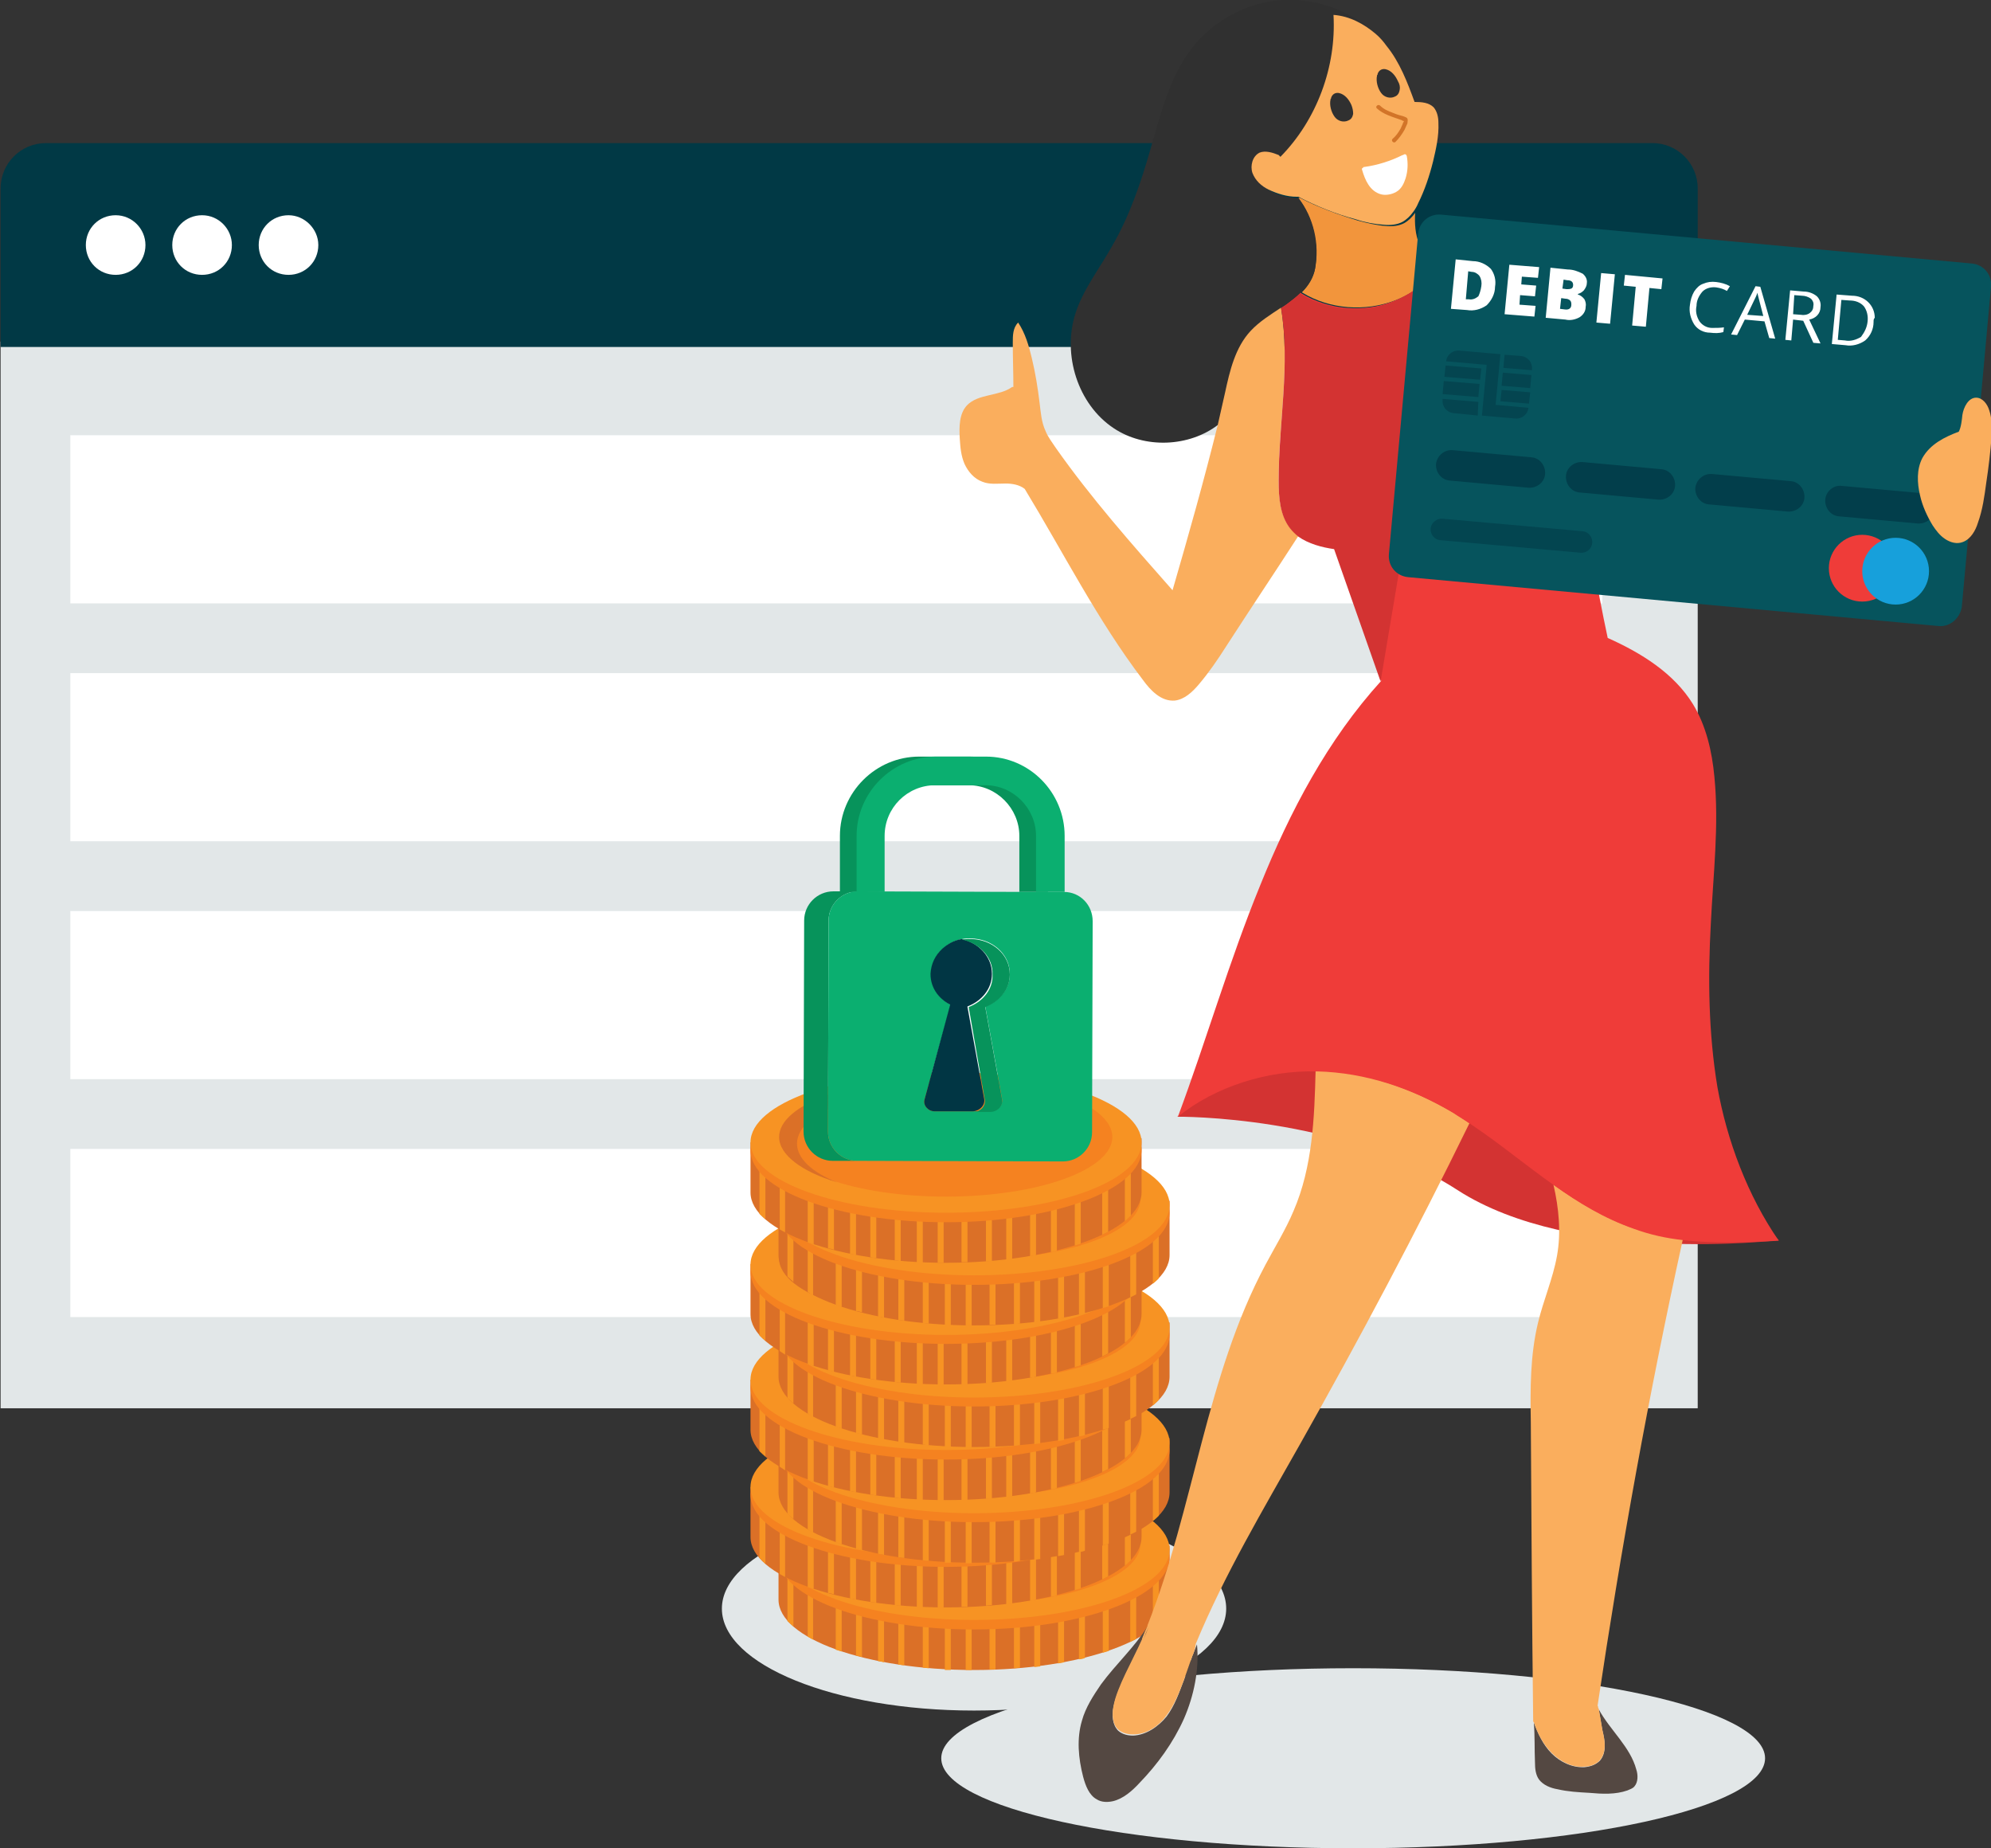 <?xml version="1.0" encoding="utf-8"?>
<!-- Generator: Adobe Illustrator 24.0.2, SVG Export Plug-In . SVG Version: 6.00 Build 0)  -->
<svg version="1.1" id="Layer_1" xmlns="http://www.w3.org/2000/svg" xmlns:xlink="http://www.w3.org/1999/xlink" x="0px" y="0px"
	 viewBox="0 0 334 310" style="enable-background:new 0 0 334 310;" xml:space="preserve">
<rect x="0" y="0" width="334" height="310" fill="#333333" stroke="none"/>
<style type="text/css">
	.st0{fill:#E2E7E8;}
	.st1{fill:#FFFFFF;}
	.st2{fill:#013945;}
	.st3{fill:#323757;}
	.st4{fill:#DB7027;}
	.st5{fill:#F79323;}
	.st6{fill:#F58220;}
	.st7{fill:#07935B;}
	.st8{fill:#0BAF70;}
	.st9{fill:#013644;}
	.st10{fill:#FAAE5D;}
	.st11{fill:#D33332;}
	.st12{fill:#544842;}
	.st13{fill:#232241;}
	.st14{fill:#F2953C;}
	.st15{fill:#303030;}
	.st16{fill:#EF3C39;}
	.st17{fill:#D27428;}
	.st18{fill:#06545D;}
	.st19{fill:#17A0DB;}
	.st20{opacity:0.7;fill:#013644;enable-background:new    ;}
	.st21{opacity:0.5;fill:#013644;enable-background:new    ;}
	.st22{opacity:0.5;}
</style>
<g>
	<g>
		<g>
			<g>
				<rect x="0.1" y="57.3" class="st0" width="284.7" height="178.9"/>
				<g>
					<g>
						<rect x="11.8" y="73" class="st1" width="257" height="28.2"/>
					</g>
					<g>
						<rect x="11.8" y="112.9" class="st1" width="257" height="28.2"/>
					</g>
					<g>
						<rect x="11.8" y="152.8" class="st1" width="257" height="28.2"/>
					</g>
					<g>
						<rect x="11.8" y="192.7" class="st1" width="257" height="28.2"/>
					</g>
				</g>
				<path class="st2" d="M284.8,58.2H0.1V31.6c0-4.2,3.4-7.6,7.6-7.6h269.5c4.2,0,7.6,3.4,7.6,7.6V58.2z"/>
				<path class="st1" d="M24.4,41.1c0,2.8-2.2,5-5,5c-2.8,0-5-2.2-5-5c0-2.8,2.2-5,5-5C22.2,36.1,24.4,38.4,24.4,41.1z"/>
				<path class="st1" d="M38.9,41.1c0,2.8-2.2,5-5,5c-2.8,0-5-2.2-5-5c0-2.8,2.2-5,5-5C36.7,36.1,38.9,38.4,38.9,41.1z"/>
				<path class="st1" d="M53.4,41.1c0,2.8-2.2,5-5,5c-2.8,0-5-2.2-5-5c0-2.8,2.2-5,5-5C51.1,36.1,53.4,38.4,53.4,41.1z"/>
			</g>
			<g>
				<g>
					<g>
						<path class="st3" d="M190,174.8C190,174.8,190,174.8,190,174.8C190,174.8,190,174.9,190,174.8z"/>
					</g>
				</g>
			</g>
		</g>
	</g>
</g>
<g>
	<g>
		<path class="st0" d="M296.1,294.9c0,8.3-30.9,15.1-69.1,15.1c-38.2,0-69.1-6.8-69.1-15.1c0-8.3,30.9-15.1,69.1-15.1
			C265.2,279.8,296.1,286.6,296.1,294.9z"/>
	</g>
	<g>
		<g>
			<g>
				<path class="st0" d="M205.7,269.8c0,9.4-19,17.1-42.3,17.1c-23.4,0-42.3-7.7-42.3-17.1c0-9.4,19-17.1,42.3-17.1
					C186.8,252.7,205.7,260.4,205.7,269.8z"/>
			</g>
			<g>
				<g>
					<g>
						<g>
							<path class="st4" d="M163.4,280.1c-18.1,0-32.8-5.3-32.8-11.8c0-1.6,0-8.4,0-8.4l65.6-0.7v9.1
								C196.2,274.8,181.5,280.1,163.4,280.1z"/>
							<g>
								<path class="st5" d="M163,272.3v7.8c-0.3,0-0.7,0-1,0v-7.8H163z"/>
								<path class="st5" d="M167,272.3v7.7c-0.3,0-0.6,0-1,0v-7.7H167z"/>
								<path class="st5" d="M159.5,271.9v8.2c-0.3,0-0.6,0-1,0v-8.1H159.5z"/>
								<path class="st5" d="M155.8,271v8.8c-0.3,0-0.7-0.1-1-0.1V271H155.8z"/>
								<path class="st5" d="M148.3,269.8v9c-0.3-0.1-0.6-0.1-1-0.2v-8.8H148.3z"/>
								<path class="st5" d="M144.6,268.8v9.1c-0.3-0.1-0.7-0.2-1-0.2v-8.9H144.6z"/>
								<path class="st5" d="M141.2,268.2v8.8c-0.3-0.1-0.7-0.2-1-0.3v-8.4H141.2z"/>
								<polygon class="st5" points="136.4,275 136.4,266.6 135.5,266.6 135.5,274.5 								"/>
								<polygon class="st5" points="133.1,272.8 133.1,264.4 132.1,264.4 132.1,271.9 								"/>
								<path class="st5" d="M151.7,269.8v9.5c-0.3,0-0.7-0.1-1-0.1v-9.4H151.7z"/>
								<path class="st5" d="M171.1,271.4v8.3c-0.3,0-0.6,0.1-1,0.1v-8.4H171.1z"/>
								<path class="st5" d="M174.5,271v8.5c-0.3,0-0.6,0.1-1,0.1V271H174.5z"/>
								<path class="st5" d="M178.5,269.8v9c-0.3,0.1-0.6,0.1-1,0.2v-9.1H178.5z"/>
								<path class="st5" d="M182,269.7v8.4c-0.3,0.1-0.6,0.2-1,0.2v-8.6H182z"/>
								<path class="st5" d="M186,268.2v8.7c-0.3,0.1-0.6,0.2-1,0.3v-9H186z"/>
								<polygon class="st5" points="190.6,274.9 190.6,266.6 189.6,266.6 189.6,275.4 								"/>
								<path class="st5" d="M194.4,264.2v8c-0.3,0.3-0.6,0.6-1,0.9v-8.9H194.4z"/>
							</g>
							<path class="st6" d="M163.4,273.3c-18.1,0-32.8-5.4-32.8-12.1c0-6.7,14.7-12.1,32.8-12.1s32.8,5.4,32.8,12.1
								C196.2,267.8,181.5,273.3,163.4,273.3z"/>
							<path class="st5" d="M163.4,271.7c-18.1,0-32.8-5.3-32.8-11.8c0-6.5,14.7-11.8,32.8-11.8s32.8,5.3,32.8,11.8
								C196.2,266.5,181.5,271.7,163.4,271.7z"/>
							<ellipse class="st6" cx="163.4" cy="259" rx="27.9" ry="10"/>
							<path class="st4" d="M138.4,260.1c0-5.5,12.5-10,27.9-10c7,0,13.4,0.9,18.2,2.4c-5.1-2.1-12.7-3.5-21.2-3.5
								c-15.4,0-27.9,4.5-27.9,10c0,3,3.8,5.8,9.7,7.6C140.9,264.9,138.4,262.6,138.4,260.1z"/>
						</g>
					</g>
					<g>
						<g>
							<path class="st4" d="M158.7,269.6c-18.1,0-32.8-5.3-32.8-11.8c0-1.6,0-8.4,0-8.4l65.6-0.7v9.1
								C191.5,264.3,176.8,269.6,158.7,269.6z"/>
							<g>
								<path class="st5" d="M158.3,261.8v7.8c-0.3,0-0.7,0-1,0v-7.8H158.3z"/>
								<path class="st5" d="M162.3,261.8v7.7c-0.3,0-0.6,0-1,0v-7.7H162.3z"/>
								<path class="st5" d="M154.8,261.4v8.2c-0.3,0-0.6,0-1,0v-8.1H154.8z"/>
								<path class="st5" d="M151.1,260.5v8.8c-0.3,0-0.7-0.1-1-0.1v-8.7H151.1z"/>
								<path class="st5" d="M143.6,259.3v9c-0.3-0.1-0.6-0.1-1-0.2v-8.8H143.6z"/>
								<path class="st5" d="M139.9,258.3v9.1c-0.3-0.1-0.7-0.2-1-0.2v-8.9H139.9z"/>
								<path class="st5" d="M136.5,257.7v8.8c-0.3-0.1-0.7-0.2-1-0.3v-8.4H136.5z"/>
								<polygon class="st5" points="131.7,264.5 131.7,256.1 130.8,256.1 130.8,264 								"/>
								<polygon class="st5" points="128.4,262.3 128.4,253.9 127.4,253.9 127.4,261.3 								"/>
								<path class="st5" d="M147,259.3v9.5c-0.3,0-0.7-0.1-1-0.1v-9.4H147z"/>
								<path class="st5" d="M166.4,260.9v8.3c-0.3,0-0.6,0.1-1,0.1v-8.4H166.4z"/>
								<path class="st5" d="M169.8,260.5v8.5c-0.3,0-0.6,0.1-1,0.1v-8.6H169.8z"/>
								<path class="st5" d="M173.8,259.3v9c-0.3,0.1-0.6,0.1-1,0.2v-9.1H173.8z"/>
								<path class="st5" d="M177.3,259.2v8.4c-0.3,0.1-0.6,0.2-1,0.2v-8.6H177.3z"/>
								<path class="st5" d="M181.3,257.7v8.7c-0.3,0.1-0.6,0.2-1,0.3v-9H181.3z"/>
								<polygon class="st5" points="185.9,264.4 185.9,256.1 184.9,256.1 184.9,264.9 								"/>
								<path class="st5" d="M189.7,253.7v8c-0.3,0.3-0.6,0.6-1,0.9v-8.9H189.7z"/>
							</g>
							<path class="st6" d="M158.7,262.8c-18.1,0-32.8-5.4-32.8-12.1c0-6.7,14.7-12.1,32.8-12.1s32.8,5.4,32.8,12.1
								C191.5,257.3,176.8,262.8,158.7,262.8z"/>
							<path class="st5" d="M158.7,261.2c-18.1,0-32.8-5.3-32.8-11.8c0-6.5,14.7-11.8,32.8-11.8s32.8,5.3,32.8,11.8
								C191.5,256,176.8,261.2,158.7,261.2z"/>
							<ellipse class="st6" cx="158.7" cy="248.5" rx="27.9" ry="10"/>
							<path class="st4" d="M133.7,249.6c0-5.5,12.5-10,27.9-10c7,0,13.4,0.9,18.2,2.4c-5.1-2.1-12.7-3.5-21.2-3.5
								c-15.4,0-27.9,4.5-27.9,10c0,3,3.8,5.8,9.7,7.6C136.2,254.4,133.7,252.1,133.7,249.6z"/>
						</g>
					</g>
				</g>
				<g>
					<g>
						<g>
							<path class="st4" d="M163.4,262.1c-18.1,0-32.8-5.3-32.8-11.8c0-1.6,0-8.4,0-8.4l65.6-0.7v9.1
								C196.2,256.9,181.5,262.1,163.4,262.1z"/>
							<g>
								<path class="st5" d="M163,254.4v7.8c-0.3,0-0.7,0-1,0v-7.8H163z"/>
								<path class="st5" d="M167,254.4v7.7c-0.3,0-0.6,0-1,0v-7.7H167z"/>
								<path class="st5" d="M159.5,253.9v8.2c-0.3,0-0.6,0-1,0v-8.1H159.5z"/>
								<path class="st5" d="M155.8,253v8.8c-0.3,0-0.7-0.1-1-0.1V253H155.8z"/>
								<path class="st5" d="M148.3,251.8v9c-0.3-0.1-0.6-0.1-1-0.2v-8.8H148.3z"/>
								<path class="st5" d="M144.6,250.9v9.1c-0.3-0.1-0.7-0.2-1-0.2v-8.9H144.6z"/>
								<path class="st5" d="M141.2,250.2v8.8c-0.3-0.1-0.7-0.2-1-0.3v-8.4H141.2z"/>
								<polygon class="st5" points="136.4,257.1 136.4,248.7 135.5,248.7 135.5,256.5 								"/>
								<polygon class="st5" points="133.1,254.8 133.1,246.5 132.1,246.5 132.1,253.9 								"/>
								<path class="st5" d="M151.7,251.8v9.5c-0.3,0-0.7-0.1-1-0.1v-9.4H151.7z"/>
								<path class="st5" d="M171.1,253.5v8.3c-0.3,0-0.6,0.1-1,0.1v-8.4H171.1z"/>
								<path class="st5" d="M174.5,253v8.5c-0.3,0-0.6,0.1-1,0.1V253H174.5z"/>
								<path class="st5" d="M178.5,251.8v9c-0.3,0.1-0.6,0.1-1,0.2v-9.1H178.5z"/>
								<path class="st5" d="M182,251.7v8.4c-0.3,0.1-0.6,0.2-1,0.2v-8.6H182z"/>
								<path class="st5" d="M186,250.2v8.7c-0.3,0.1-0.6,0.2-1,0.3v-9H186z"/>
								<polygon class="st5" points="190.6,256.9 190.6,248.7 189.6,248.7 189.6,257.4 								"/>
								<path class="st5" d="M194.4,246.2v8c-0.3,0.3-0.6,0.6-1,0.9v-8.9H194.4z"/>
							</g>
							<path class="st6" d="M163.4,255.3c-18.1,0-32.8-5.4-32.8-12.1c0-6.7,14.7-12.1,32.8-12.1s32.8,5.4,32.8,12.1
								C196.2,249.9,181.5,255.3,163.4,255.3z"/>
							<path class="st5" d="M163.4,253.8c-18.1,0-32.8-5.3-32.8-11.8c0-6.5,14.7-11.8,32.8-11.8s32.8,5.3,32.8,11.8
								C196.2,248.5,181.5,253.8,163.4,253.8z"/>
							<ellipse class="st6" cx="163.4" cy="241" rx="27.9" ry="10"/>
							<path class="st4" d="M138.4,242.1c0-5.5,12.5-10,27.9-10c7,0,13.4,0.9,18.2,2.4c-5.1-2.1-12.7-3.5-21.2-3.5
								c-15.4,0-27.9,4.5-27.9,10c0,3,3.8,5.8,9.7,7.6C140.9,246.9,138.4,244.6,138.4,242.1z"/>
						</g>
					</g>
					<g>
						<g>
							<path class="st4" d="M158.7,251.6c-18.1,0-32.8-5.3-32.8-11.8c0-1.6,0-8.4,0-8.4l65.6-0.7v9.1
								C191.5,246.4,176.8,251.6,158.7,251.6z"/>
							<g>
								<path class="st5" d="M158.3,243.9v7.8c-0.3,0-0.7,0-1,0v-7.8H158.3z"/>
								<path class="st5" d="M162.3,243.9v7.7c-0.3,0-0.6,0-1,0v-7.7H162.3z"/>
								<path class="st5" d="M154.8,243.4v8.2c-0.3,0-0.6,0-1,0v-8.1H154.8z"/>
								<path class="st5" d="M151.1,242.5v8.8c-0.3,0-0.7-0.1-1-0.1v-8.7H151.1z"/>
								<path class="st5" d="M143.6,241.3v9c-0.3-0.1-0.6-0.1-1-0.2v-8.8H143.6z"/>
								<path class="st5" d="M139.9,240.4v9.1c-0.3-0.1-0.7-0.2-1-0.2v-8.9H139.9z"/>
								<path class="st5" d="M136.5,239.7v8.8c-0.3-0.1-0.7-0.2-1-0.3v-8.4H136.5z"/>
								<polygon class="st5" points="131.7,246.6 131.7,238.2 130.8,238.2 130.8,246 								"/>
								<polygon class="st5" points="128.4,244.3 128.4,236 127.4,236 127.4,243.4 								"/>
								<path class="st5" d="M147,241.3v9.5c-0.3,0-0.7-0.1-1-0.1v-9.4H147z"/>
								<path class="st5" d="M166.4,243v8.3c-0.3,0-0.6,0.1-1,0.1V243H166.4z"/>
								<path class="st5" d="M169.8,242.5v8.5c-0.3,0-0.6,0.1-1,0.1v-8.6H169.8z"/>
								<path class="st5" d="M173.8,241.3v9c-0.3,0.1-0.6,0.1-1,0.2v-9.1H173.8z"/>
								<path class="st5" d="M177.3,241.2v8.4c-0.3,0.1-0.6,0.2-1,0.2v-8.6H177.3z"/>
								<path class="st5" d="M181.3,239.7v8.7c-0.3,0.1-0.6,0.2-1,0.3v-9H181.3z"/>
								<polygon class="st5" points="185.9,246.4 185.9,238.2 184.9,238.2 184.9,246.9 								"/>
								<path class="st5" d="M189.7,235.7v8c-0.3,0.3-0.6,0.6-1,0.9v-8.9H189.7z"/>
							</g>
							<path class="st6" d="M158.7,244.8c-18.1,0-32.8-5.4-32.8-12.1c0-6.7,14.7-12.1,32.8-12.1s32.8,5.4,32.8,12.1
								C191.5,239.4,176.8,244.8,158.7,244.8z"/>
							<path class="st5" d="M158.7,243.2c-18.1,0-32.8-5.3-32.8-11.8c0-6.5,14.7-11.8,32.8-11.8s32.8,5.3,32.8,11.8
								C191.5,238,176.8,243.2,158.7,243.2z"/>
							<ellipse class="st6" cx="158.7" cy="230.5" rx="27.9" ry="10"/>
							<path class="st4" d="M133.7,231.6c0-5.5,12.5-10,27.9-10c7,0,13.4,0.9,18.2,2.4c-5.1-2.1-12.7-3.5-21.2-3.5
								c-15.4,0-27.9,4.5-27.9,10c0,3,3.8,5.8,9.7,7.6C136.2,236.4,133.7,234.1,133.7,231.6z"/>
						</g>
					</g>
				</g>
				<g>
					<g>
						<g>
							<path class="st4" d="M163.4,242.7c-18.1,0-32.8-5.3-32.8-11.8c0-1.6,0-8.4,0-8.4l65.6-0.7v9.1
								C196.2,237.5,181.5,242.7,163.4,242.7z"/>
							<g>
								<path class="st5" d="M163,235v7.8c-0.3,0-0.7,0-1,0V235H163z"/>
								<path class="st5" d="M167,235v7.7c-0.3,0-0.6,0-1,0V235H167z"/>
								<path class="st5" d="M159.5,234.5v8.2c-0.3,0-0.6,0-1,0v-8.1H159.5z"/>
								<path class="st5" d="M155.8,233.6v8.8c-0.3,0-0.7-0.1-1-0.1v-8.7H155.8z"/>
								<path class="st5" d="M148.3,232.5v9c-0.3-0.1-0.6-0.1-1-0.2v-8.8H148.3z"/>
								<path class="st5" d="M144.6,231.5v9.1c-0.3-0.1-0.7-0.2-1-0.2v-8.9H144.6z"/>
								<path class="st5" d="M141.2,230.8v8.8c-0.3-0.1-0.7-0.2-1-0.3v-8.4H141.2z"/>
								<polygon class="st5" points="136.4,237.7 136.4,229.3 135.5,229.3 135.5,237.1 								"/>
								<polygon class="st5" points="133.1,235.4 133.1,227.1 132.1,227.1 132.1,234.5 								"/>
								<path class="st5" d="M151.7,232.5v9.5c-0.3,0-0.7-0.1-1-0.1v-9.4H151.7z"/>
								<path class="st5" d="M171.1,234.1v8.3c-0.3,0-0.6,0.1-1,0.1v-8.4H171.1z"/>
								<path class="st5" d="M174.5,233.6v8.5c-0.3,0-0.6,0.1-1,0.1v-8.6H174.5z"/>
								<path class="st5" d="M178.5,232.5v9c-0.3,0.1-0.6,0.1-1,0.2v-9.1H178.5z"/>
								<path class="st5" d="M182,232.3v8.4c-0.3,0.1-0.6,0.2-1,0.2v-8.6H182z"/>
								<path class="st5" d="M186,230.8v8.7c-0.3,0.1-0.6,0.2-1,0.3v-9H186z"/>
								<polygon class="st5" points="190.6,237.5 190.6,229.3 189.6,229.3 189.6,238 								"/>
								<path class="st5" d="M194.4,226.8v8c-0.3,0.3-0.6,0.6-1,0.9v-8.9H194.4z"/>
							</g>
							<path class="st6" d="M163.4,235.9c-18.1,0-32.8-5.4-32.8-12.1c0-6.7,14.7-12.1,32.8-12.1s32.8,5.4,32.8,12.1
								C196.2,230.5,181.5,235.9,163.4,235.9z"/>
							<path class="st5" d="M163.4,234.4c-18.1,0-32.8-5.3-32.8-11.8c0-6.5,14.7-11.8,32.8-11.8s32.8,5.3,32.8,11.8
								C196.2,229.1,181.5,234.4,163.4,234.4z"/>
							<ellipse class="st6" cx="163.4" cy="221.6" rx="27.9" ry="10"/>
							<path class="st4" d="M138.4,222.7c0-5.5,12.5-10,27.9-10c7,0,13.4,0.9,18.2,2.4c-5.1-2.1-12.7-3.5-21.2-3.5
								c-15.4,0-27.9,4.5-27.9,10c0,3,3.8,5.8,9.7,7.6C140.9,227.5,138.4,225.2,138.4,222.7z"/>
						</g>
					</g>
					<g>
						<g>
							<path class="st4" d="M158.7,232.2c-18.1,0-32.8-5.3-32.8-11.8c0-1.6,0-8.4,0-8.4l65.6-0.7v9.1
								C191.5,227,176.8,232.2,158.7,232.2z"/>
							<g>
								<path class="st5" d="M158.3,224.5v7.8c-0.3,0-0.7,0-1,0v-7.8H158.3z"/>
								<path class="st5" d="M162.3,224.5v7.7c-0.3,0-0.6,0-1,0v-7.7H162.3z"/>
								<path class="st5" d="M154.8,224v8.2c-0.3,0-0.6,0-1,0V224H154.8z"/>
								<path class="st5" d="M151.1,223.1v8.8c-0.3,0-0.7-0.1-1-0.1v-8.7H151.1z"/>
								<path class="st5" d="M143.6,221.9v9c-0.3-0.1-0.6-0.1-1-0.2v-8.8H143.6z"/>
								<path class="st5" d="M139.9,221v9.1c-0.3-0.1-0.7-0.2-1-0.2V221H139.9z"/>
								<path class="st5" d="M136.5,220.3v8.8c-0.3-0.1-0.7-0.2-1-0.3v-8.4H136.5z"/>
								<polygon class="st5" points="131.7,227.2 131.7,218.8 130.8,218.8 130.8,226.6 								"/>
								<polygon class="st5" points="128.4,224.9 128.4,216.6 127.4,216.6 127.4,224 								"/>
								<path class="st5" d="M147,221.9v9.5c-0.3,0-0.7-0.1-1-0.1v-9.4H147z"/>
								<path class="st5" d="M166.4,223.6v8.3c-0.3,0-0.6,0.1-1,0.1v-8.4H166.4z"/>
								<path class="st5" d="M169.8,223.1v8.5c-0.3,0-0.6,0.1-1,0.1v-8.6H169.8z"/>
								<path class="st5" d="M173.8,221.9v9c-0.3,0.1-0.6,0.1-1,0.2v-9.1H173.8z"/>
								<path class="st5" d="M177.3,221.8v8.4c-0.3,0.1-0.6,0.2-1,0.2v-8.6H177.3z"/>
								<path class="st5" d="M181.3,220.3v8.7c-0.3,0.1-0.6,0.2-1,0.3v-9H181.3z"/>
								<polygon class="st5" points="185.9,227 185.9,218.8 184.9,218.8 184.9,227.5 								"/>
								<path class="st5" d="M189.7,216.3v8c-0.3,0.3-0.6,0.6-1,0.9v-8.9H189.7z"/>
							</g>
							<path class="st6" d="M158.7,225.4c-18.1,0-32.8-5.4-32.8-12.1c0-6.7,14.7-12.1,32.8-12.1s32.8,5.4,32.8,12.1
								C191.5,220,176.8,225.4,158.7,225.4z"/>
							<path class="st5" d="M158.7,223.9c-18.1,0-32.8-5.3-32.8-11.8c0-6.5,14.7-11.8,32.8-11.8s32.8,5.3,32.8,11.8
								C191.5,218.6,176.8,223.9,158.7,223.9z"/>
							<ellipse class="st6" cx="158.7" cy="211.1" rx="27.9" ry="10"/>
							<path class="st4" d="M133.7,212.2c0-5.5,12.5-10,27.9-10c7,0,13.4,0.9,18.2,2.4c-5.1-2.1-12.7-3.5-21.2-3.5
								c-15.4,0-27.9,4.5-27.9,10c0,3,3.8,5.8,9.7,7.6C136.2,217,133.7,214.7,133.7,212.2z"/>
						</g>
					</g>
				</g>
				<g>
					<g>
						<g>
							<path class="st4" d="M163.4,222.3c-18.1,0-32.8-5.3-32.8-11.8c0-1.6,0-8.4,0-8.4l65.6-0.7v9.1
								C196.2,217,181.5,222.3,163.4,222.3z"/>
							<g>
								<path class="st5" d="M163,214.5v7.8c-0.3,0-0.7,0-1,0v-7.8H163z"/>
								<path class="st5" d="M167,214.5v7.7c-0.3,0-0.6,0-1,0v-7.7H167z"/>
								<path class="st5" d="M159.5,214.1v8.2c-0.3,0-0.6,0-1,0v-8.1H159.5z"/>
								<path class="st5" d="M155.8,213.2v8.8c-0.3,0-0.7-0.1-1-0.1v-8.7H155.8z"/>
								<path class="st5" d="M148.3,212v9c-0.3-0.1-0.6-0.1-1-0.2V212H148.3z"/>
								<path class="st5" d="M144.6,211v9.1c-0.3-0.1-0.7-0.2-1-0.2V211H144.6z"/>
								<path class="st5" d="M141.2,210.4v8.8c-0.3-0.1-0.7-0.2-1-0.3v-8.4H141.2z"/>
								<polygon class="st5" points="136.4,217.3 136.4,208.8 135.5,208.8 135.5,216.7 								"/>
								<polygon class="st5" points="133.1,215 133.1,206.7 132.1,206.7 132.1,214.1 								"/>
								<path class="st5" d="M151.7,212v9.5c-0.3,0-0.7-0.1-1-0.1V212H151.7z"/>
								<path class="st5" d="M171.1,213.7v8.3c-0.3,0-0.6,0.1-1,0.1v-8.4H171.1z"/>
								<path class="st5" d="M174.5,213.2v8.5c-0.3,0-0.6,0.1-1,0.1v-8.6H174.5z"/>
								<path class="st5" d="M178.5,212v9c-0.3,0.1-0.6,0.1-1,0.2V212H178.5z"/>
								<path class="st5" d="M182,211.9v8.4c-0.3,0.1-0.6,0.2-1,0.2v-8.6H182z"/>
								<path class="st5" d="M186,210.4v8.7c-0.3,0.1-0.6,0.2-1,0.3v-9H186z"/>
								<polygon class="st5" points="190.6,217.1 190.6,208.8 189.6,208.8 189.6,217.6 								"/>
								<path class="st5" d="M194.4,206.4v8c-0.3,0.3-0.6,0.6-1,0.9v-8.9H194.4z"/>
							</g>
							<path class="st6" d="M163.4,215.5c-18.1,0-32.8-5.4-32.8-12.1c0-6.7,14.7-12.1,32.8-12.1s32.8,5.4,32.8,12.1
								C196.2,210.1,181.5,215.5,163.4,215.5z"/>
							<path class="st5" d="M163.4,213.9c-18.1,0-32.8-5.3-32.8-11.8c0-6.5,14.7-11.8,32.8-11.8s32.8,5.3,32.8,11.8
								C196.2,208.7,181.5,213.9,163.4,213.9z"/>
							<ellipse class="st6" cx="163.4" cy="201.2" rx="27.9" ry="10"/>
							<path class="st4" d="M138.4,202.3c0-5.5,12.5-10,27.9-10c7,0,13.4,0.9,18.2,2.4c-5.1-2.1-12.7-3.5-21.2-3.5
								c-15.4,0-27.9,4.5-27.9,10c0,3,3.8,5.8,9.7,7.6C140.9,207.1,138.4,204.8,138.4,202.3z"/>
						</g>
					</g>
					<g>
						<g>
							<path class="st4" d="M158.7,211.8c-18.1,0-32.8-5.3-32.8-11.8c0-1.6,0-8.4,0-8.4l65.6-0.7v9.1
								C191.5,206.5,176.8,211.8,158.7,211.8z"/>
							<g>
								<path class="st5" d="M158.3,204v7.8c-0.3,0-0.7,0-1,0V204H158.3z"/>
								<path class="st5" d="M162.3,204v7.7c-0.3,0-0.6,0-1,0V204H162.3z"/>
								<path class="st5" d="M154.8,203.6v8.2c-0.3,0-0.6,0-1,0v-8.1H154.8z"/>
								<path class="st5" d="M151.1,202.7v8.8c-0.3,0-0.7-0.1-1-0.1v-8.7H151.1z"/>
								<path class="st5" d="M143.6,201.5v9c-0.3-0.1-0.6-0.1-1-0.2v-8.8H143.6z"/>
								<path class="st5" d="M139.9,200.5v9.1c-0.3-0.1-0.7-0.2-1-0.2v-8.9H139.9z"/>
								<path class="st5" d="M136.5,199.9v8.8c-0.3-0.1-0.7-0.2-1-0.3v-8.4H136.5z"/>
								<polygon class="st5" points="131.7,206.7 131.7,198.3 130.8,198.3 130.8,206.2 								"/>
								<polygon class="st5" points="128.4,204.5 128.4,196.2 127.4,196.2 127.4,203.6 								"/>
								<path class="st5" d="M147,201.5v9.5c-0.3,0-0.7-0.1-1-0.1v-9.4H147z"/>
								<path class="st5" d="M166.4,203.2v8.3c-0.3,0-0.6,0.1-1,0.1v-8.4H166.4z"/>
								<path class="st5" d="M169.8,202.7v8.5c-0.3,0-0.6,0.1-1,0.1v-8.6H169.8z"/>
								<path class="st5" d="M173.8,201.5v9c-0.3,0.1-0.6,0.1-1,0.2v-9.1H173.8z"/>
								<path class="st5" d="M177.3,201.4v8.4c-0.3,0.1-0.6,0.2-1,0.2v-8.6H177.3z"/>
								<path class="st5" d="M181.3,199.9v8.7c-0.3,0.1-0.6,0.2-1,0.3v-9H181.3z"/>
								<polygon class="st5" points="185.9,206.6 185.9,198.3 184.9,198.3 184.9,207.1 								"/>
								<path class="st5" d="M189.7,195.9v8c-0.3,0.3-0.6,0.6-1,0.9v-8.9H189.7z"/>
							</g>
							<path class="st6" d="M158.7,205c-18.1,0-32.8-5.4-32.8-12.1c0-6.7,14.7-12.1,32.8-12.1s32.8,5.4,32.8,12.1
								C191.5,199.5,176.8,205,158.7,205z"/>
							<path class="st5" d="M158.7,203.4c-18.1,0-32.8-5.3-32.8-11.8c0-6.5,14.7-11.8,32.8-11.8s32.8,5.3,32.8,11.8
								C191.5,198.2,176.8,203.4,158.7,203.4z"/>
							<ellipse class="st6" cx="158.7" cy="190.7" rx="27.9" ry="10"/>
							<path class="st4" d="M133.7,191.8c0-5.5,12.5-10,27.9-10c7,0,13.4,0.9,18.2,2.4c-5.1-2.1-12.7-3.5-21.2-3.5
								c-15.4,0-27.9,4.5-27.9,10c0,3,3.8,5.8,9.7,7.6C136.2,196.6,133.7,194.3,133.7,191.8z"/>
						</g>
					</g>
				</g>
			</g>
		</g>
		<g>
			<path class="st7" d="M140.9,140.2l0,9.4l0.2,0l4.5,0l0-9.4c0-4.7,3.8-8.5,8.5-8.5l8.4,0c4.7,0,8.5,3.9,8.5,8.5l0,9.4l4.6,0l0.2,0
				l0-9.4c0-7.3-5.9-13.3-13.2-13.3l-8.4,0C146.9,126.9,140.9,132.9,140.9,140.2z"/>
			<path class="st7" d="M134.9,154.4l-0.1,35.4c0,2.7,2.2,4.9,4.9,4.9l4.1,0c-2.7,0-4.9-2.2-4.9-4.9l0.1-35.4c0-2.7,2.2-4.9,4.9-4.9
				l-4.1,0C137.1,149.5,134.9,151.7,134.9,154.4z"/>
			<path class="st8" d="M143.9,149.5l30,0.1l4.6,0c2.7,0,4.8,2.2,4.8,4.9l-0.1,35.4c0,2.7-2.2,4.9-4.9,4.9l-34.5-0.1
				c-2.7,0-4.9-2.2-4.9-4.9l0.1-35.4C139,151.7,141.2,149.5,143.9,149.5z M163.2,186.4l2.9,0c1.2,0,2.2-1,2-2.1l-2.8-15.4
				c0,0,0-0.1,0-0.1c2.4-0.9,4.1-3,4.1-5.4l0-0.1c0-3.3-3-5.9-6.6-5.9c-0.5,0-1,0-1.4,0.1c-1.2,0.2-2.3,0.8-3.2,1.6
				c-1.2,1.1-1.9,2.5-2,4.2l0,0.1c0,2.2,1.3,4.1,3.3,5.1l0,0l-4.4,15.9c-0.3,1,0.6,2,1.7,2L163.2,186.4z"/>
			<path class="st8" d="M143.7,140.2l0,9.4l0.2,0l4.5,0l0-9.4c0-4.7,3.8-8.5,8.5-8.5l8.4,0c4.7,0,8.5,3.9,8.5,8.5l0,9.4l4.6,0l0.2,0
				l0-9.4c0-7.3-5.9-13.3-13.2-13.3l-8.4,0C149.7,126.9,143.7,132.9,143.7,140.2z"/>
			<path class="st9" d="M155.1,184.4c-0.3,1,0.6,2,1.7,2l6.3,0c1.2,0,2.2-1,2-2.1l-2.8-15.4c0,0,0-0.1,0-0.1c2.4-0.9,4.1-3,4.1-5.4
				l0-0.1c0-2.8-2.2-5.2-5.1-5.8c-1.2,0.2-2.3,0.8-3.2,1.6c-1.2,1.1-1.9,2.5-2,4.2l0,0.1c0,2.2,1.3,4.1,3.3,5.1l0,0L155.1,184.4z"/>
			<path class="st7" d="M162.5,168.9C162.4,168.9,162.4,168.9,162.5,168.9l2.7,15.5c0.2,1.1-0.7,2.1-2,2.1l2.9,0c1.2,0,2.2-1,2-2.1
				l-2.8-15.4c0,0,0-0.1,0-0.1c2.4-0.9,4.1-3,4.1-5.4l0-0.1c0-3.3-3-5.9-6.6-5.9c-0.5,0-1,0-1.4,0.1c2.9,0.6,5.2,3,5.1,5.8l0,0.1
				C166.6,165.9,164.9,168,162.5,168.9z"/>
		</g>
		<g>
			<path class="st10" d="M248.6,39.3c0,0,15.6-4.1,37.1,31.1l42.9,2L328,83.2l-44.7-0.1c-1.1,0-2.3-0.3-3.2-0.9
				c-3.5-2.2-12.1-8.2-16.7-16.2C257.5,55.7,248.6,39.3,248.6,39.3z"/>
			<path class="st11" d="M197.5,187.3c0,0,27.5-0.3,47,12.3c19.5,12.6,53.9,8.4,53.9,8.4s-36.4-37.1-59.8-37
				C215.1,171.2,197.5,187.3,197.5,187.3z"/>
			<g>
				<path class="st12" d="M198.6,281.8c0.5-1.4,0.9-2.6,1.4-4c0.3-0.7,0.5-1.3,0.8-2c0.4,4.2-0.5,8.6-2.2,12.5
					c-1.8,4-4.4,7.6-7.5,10.8c-1.2,1.3-2.7,2.6-4.4,3c-0.9,0.2-1.9,0.2-2.7-0.3c-1.3-0.7-1.9-2.3-2.3-3.8c-0.8-3.1-1.1-6.4-0.2-9.4
					c0.6-2.2,1.9-4.2,3.2-6.1c2.5-3.4,5.6-6.2,7.8-9.7c0,0,0,0.1,0,0.1c-0.3,0.7-0.6,1.4-0.9,2.1c0,0,0,0.1,0,0.1
					c-1.6,3.6-4.2,8-4.8,11.2c-0.3,1.4-0.2,3,0.8,4c0.7,0.6,1.6,0.8,2.5,0.8c2.2-0.1,4.2-1.5,5.6-3.2
					C197.1,286,197.8,283.9,198.6,281.8z"/>
				<path class="st10" d="M200,277.8c-0.5,1.4-0.9,2.6-1.4,4c-0.8,2.1-1.6,4.2-2.9,5.9c-1.3,1.8-3.3,3.2-5.6,3.2
					c-0.9,0-1.8-0.2-2.5-0.8c-1-0.9-1.1-2.6-0.8-4c0.6-3.2,3.2-7.6,4.8-11.2c0,0,0-0.1,0-0.1c0.3-0.8,0.6-1.5,0.9-2.1
					c0,0,0-0.1,0-0.1c7.8-19.7,9.8-41.8,19.8-60.5c1.6-3,3.4-5.9,4.7-9c3.2-7.4,3.5-15.6,3.7-23.6c8,0.2,15.8,2.9,22.7,6.9
					c1.1,0.6,2.1,1.3,3.1,2c-8.9,18.2-18.4,36.1-28.4,53.8c-6.2,11-12.7,21.9-17.5,33.5C200.5,276.5,200.3,277.2,200,277.8z"/>
				<path class="st13" d="M191.8,275c0.3-0.7,0.6-1.4,0.9-2.1C192.4,273.5,192.1,274.2,191.8,275z"/>
			</g>
			<g>
				<path class="st12" d="M257.5,295.6c-0.1-2.3,0-4.4-0.2-6.7c0.7,1.9,1.6,3.8,3,5.2c1.4,1.4,3.4,2.4,5.5,2.3
					c1-0.1,1.9-0.4,2.6-1.1c0.6-0.7,0.8-1.6,0.8-2.5c0-0.9-0.2-1.8-0.4-2.6c-0.2-1.2-0.4-2.3-0.6-3.5c1.9,3.5,5.3,6.3,6.3,10.1
					c0.3,0.9,0.3,2.1-0.3,2.8c-0.3,0.4-0.8,0.5-1.2,0.7c-2,0.7-4.2,0.6-6.4,0.4c-1.8-0.1-3.6-0.2-5.3-0.6c-1.2-0.2-2.4-0.7-3.1-1.6
					C257.6,297.7,257.5,296.6,257.5,295.6z"/>
				<path class="st10" d="M268.1,286.4c0,0.1,0.1,0.2,0.1,0.2c0.2,1.2,0.4,2.3,0.6,3.5c0.2,0.9,0.4,1.7,0.4,2.6
					c0,0.9-0.2,1.8-0.8,2.5c-0.6,0.7-1.6,1.1-2.6,1.1c-2,0.2-4-0.8-5.5-2.3c-1.4-1.4-2.4-3.3-3-5.2h-0.1
					c-0.2-16.8-0.3-33.5-0.4-50.3c-0.1-5.6-0.1-11.2,1.2-16.6c0.9-3.8,2.5-7.4,3.2-11.3c0.7-3.9,0.3-8-0.6-11.9
					c4.2,3,8.6,5.6,13.4,7.3c2.7,0.9,5.5,1.5,8.3,1.9c-5.7,25.9-10.4,52-14.3,78.2C268.1,286.2,268.1,286.3,268.1,286.4z"/>
			</g>
			<path class="st14" d="M238.1,41l0.2-0.1c2-0.4,3.9-0.7,5.9-1.1c-1.7,4.8-5.5,8.8-10.2,10.6c-5,1.9-10.9,1.5-15.5-1.3l-0.1-0.1
				c1.1-1.1,1.9-2.4,2.2-3.9l0,0c0.7-4.1-0.3-8.6-2.8-11.9c0.1,0,0.2,0,0.3,0c3.1,1.6,6.4,2.8,9.7,3.8c1.5,0.4,3.1,0.8,4.7,0.9
				c1.1,0.1,2.2,0,3.1-0.5c0.7-0.4,1.3-1,1.8-1.7C237.3,37.5,237.4,39.3,238.1,41z"/>
			<path class="st15" d="M215,51.6c-1.8,1.2-3.7,2.3-5.1,3.9c-2.6,2.8-3.4,6.7-4.3,10.4c-0.4,1.8-0.8,3.5-1.2,5.3
				c-4.9,3.8-12.4,4.1-17.6,0.6c-6-4-8.6-12.3-6.4-19.2c1.3-4.1,4.1-7.6,6.2-11.4c2.9-5,4.8-10.6,6.4-16.2c1.7-5.9,3.2-12.1,7-17
				c3.7-4.7,9.4-7.7,15.3-8c5.7-0.3,11.4,1.9,15.6,5.7l0,0c-2-1.8-4.5-3.1-7.1-3.2c0.5,8.7-2.8,17.5-8.9,23.8l-0.1-0.1
				c-1-0.4-2.2-0.8-3.2-0.4c-1.2,0.5-1.7,2.1-1.2,3.4c0.4,1.2,1.5,2.2,2.7,2.8c1.4,0.8,3.1,1.2,4.7,1.2c2.6,3.3,3.6,7.8,2.8,11.9
				l0,0c-0.3,1.5-1.1,2.8-2.2,3.9c-0.7,0.7-1.5,1.4-2.3,1.9C215.6,51.2,215.3,51.4,215,51.6z"/>
			<path class="st10" d="M204.3,71.2c0.4-1.8,0.8-3.5,1.2-5.3c0.8-3.7,1.7-7.6,4.3-10.4c1.5-1.6,3.3-2.7,5.1-3.9
				c1.6,9.5-0.4,19.3-0.4,28.9c0,2.8,0.2,5.8,1.9,8c0.4,0.5,0.9,1,1.4,1.4c-4,6.2-8.1,12.3-12.1,18.5c-1.4,2.2-2.9,4.4-4.6,6.4
				c-1.1,1.3-2.4,2.5-4,2.7c-2.3,0.2-4.1-1.7-5.4-3.5c-7.6-10-13.3-21.3-19.8-32c0,0,0,0,0,0c-0.9-0.7-2.1-0.9-3.2-0.9
				c-1.3,0-2.7,0.2-3.9-0.3c-1.4-0.5-2.4-1.7-3-3c-0.6-1.4-0.7-2.8-0.8-4.3c-0.1-1.9-0.1-4.1,1.2-5.5c1.9-2,5.4-1.5,7.6-3.1h0.2
				c0-2.4-0.1-4.9-0.1-7.4c0-1.2,0-2.5,0.9-3.4c1.2,1.8,1.8,3.9,2.3,6c0.6,2.5,1,5,1.3,7.5c0.2,1.6,0.3,3.2,1,4.7
				c0.4,1,1.1,1.9,1.7,2.8c5.9,8.4,12.8,16.2,19.6,23.9C199.4,89.7,202,80.5,204.3,71.2z"/>
			<path class="st13" d="M244.1,39.9"/>
			<g>
				<path class="st16" d="M287,154.9c-0.5,9.1-0.4,18.3,1.1,27.4c1.6,9,5.1,18.3,10.3,25.8c-5.3,0.3-10.8,0.5-16-0.1
					c-2.8-0.3-5.6-0.9-8.3-1.9c-4.9-1.7-9.2-4.3-13.4-7.3c-4.7-3.3-9.1-7-13.9-10.2c-1-0.7-2.1-1.3-3.1-2
					c-6.9-4.1-14.7-6.7-22.7-6.9c-0.1,0-0.2,0-0.2,0c-8.1-0.2-16.9,2.5-23.2,7.6c4.8-12.9,8.6-26.1,13.8-38.8
					c5-12.4,11.3-24.4,20.3-34.3c-2.6-7.4-5.2-14.8-7.8-22.2c-2.1-0.3-4.3-0.9-6-2.1c-0.5-0.4-1-0.9-1.4-1.4c-1.7-2.2-1.9-5.2-1.9-8
					c0-9.7,2-19.4,0.4-28.9c0.3-0.2,0.6-0.4,0.9-0.6c0.8-0.6,1.6-1.2,2.3-1.9l0.1,0.1c4.6,2.8,10.5,3.3,15.5,1.3
					c4.7-1.8,8.6-5.8,10.2-10.6c0.6-0.1,1.2-0.2,1.9-0.3c1.3-0.2,2.7-0.5,3.9,0.1c1,0.5,1.7,1.5,2.4,2.4c3.7,5.5,7.4,11,11,16.6
					c1.7,2.6,3.5,5.2,5,7.9c0.8,1.3,1.5,2.7,1.7,4.2c0.2,1.8-0.5,3.6-1.5,5.1c-1,1.5-2.3,2.7-3.6,3.9l0.3,0.3c1.2,9,2.7,18,4.6,26.9
					l0,0c5.6,2.5,11.1,5.9,14.3,11.1c2.2,3.6,3.2,7.9,3.6,12.2C288.4,138.4,287.4,146.7,287,154.9z"/>
				<path class="st11" d="M244.1,39.9l-12.5,74.4c-2.6-7.4-5.2-14.8-7.8-22.2c-2.1-0.3-4.3-0.9-6-2.1c-0.5-0.4-1-0.9-1.4-1.4
					c-1.7-2.2-1.9-5.2-1.9-8c0-9.7,2-19.4,0.4-28.9c0.3-0.2,0.6-0.4,0.9-0.6c0.8-0.6,1.6-1.2,2.3-1.9l0.1,0.1
					c4.6,2.8,10.5,3.3,15.5,1.3C238.6,48.6,242.4,44.6,244.1,39.9z"/>
			</g>
			<g>
				<path class="st10" d="M214.8,26.3c6.1-6.2,9.4-15.1,8.9-23.8c2.7,0.2,5.1,1.5,7.1,3.2c0.7,0.6,1.3,1.3,1.8,2
					c2.2,2.7,3.5,6.1,4.7,9.4l0,0c1.2,0,2.4,0.1,3.2,0.9c0.6,0.7,0.8,1.7,0.8,2.6c0.1,2.2-0.4,4.4-0.9,6.5c-0.6,2.4-1.4,4.8-2.5,7
					c-0.2,0.5-0.5,1-0.8,1.4c-0.5,0.7-1.1,1.3-1.8,1.7c-0.9,0.5-2.1,0.6-3.1,0.5c-1.6-0.1-3.2-0.4-4.7-0.9c-3.4-0.9-6.6-2.2-9.7-3.8
					c-0.1,0-0.2,0-0.3,0c-1.6,0-3.2-0.5-4.7-1.2c-1.2-0.6-2.2-1.5-2.7-2.8c-0.4-1.2,0-2.8,1.2-3.4c1-0.4,2.2,0,3.2,0.4L214.8,26.3z"
					/>
				<path class="st17" d="M235.9,19.7c-0.4-0.2-0.8-0.3-1.2-0.4c-0.4-0.1-0.8-0.3-1.1-0.4c-0.8-0.3-1.5-0.6-2.1-1.2
					c-0.3-0.3-0.9,0.2-0.5,0.5c1.1,1,2.6,1.4,4,1.9c0.1,0,0.3,0.2,0.5,0.2c0,0.1,0,0.2-0.1,0.2c-0.1,0.4-0.3,0.7-0.4,1
					c-0.4,0.7-0.8,1.3-1.4,1.8c-0.3,0.3,0.2,0.8,0.5,0.5c0.6-0.6,1.1-1.3,1.5-2c0.2-0.4,0.3-0.7,0.5-1.1
					C236.1,20.4,236.3,19.9,235.9,19.7z"/>
				<path class="st15" d="M227,19.1c-0.1,0.5-0.3,0.9-0.8,1.1c-0.8,0.4-1.8,0.1-2.3-0.6c-0.6-0.8-0.9-2-0.7-2.9c0-0.1,0-0.1,0.1-0.2
					c0,0,0-0.1,0-0.1c0.2-0.6,0.7-0.9,1.3-0.8c1,0.2,1.7,1.1,2.1,2C226.9,18.1,227,18.6,227,19.1z"/>
				<path class="st15" d="M234.8,15.1c-0.1,0.5-0.3,0.9-0.8,1.1c-0.8,0.4-1.8,0.1-2.3-0.6c-0.6-0.8-0.9-2-0.7-2.9
					c0-0.1,0-0.1,0.1-0.2c0,0,0-0.1,0-0.1c0.2-0.6,0.7-0.9,1.3-0.8c1,0.2,1.7,1.1,2.1,2C234.8,14.1,234.9,14.6,234.8,15.1z"/>
				<path class="st1" d="M235.8,29.9c-0.3,0.9-0.7,1.8-1.6,2.3c-0.7,0.4-1.7,0.6-2.5,0.4c-1.9-0.5-2.7-2.4-3.2-4.1
					c-0.1-0.2,0-0.3,0.2-0.4c0-0.1,0.1-0.1,0.2-0.1c2.2-0.3,4.4-1,6.4-2c0,0,0.1,0,0.1,0c0.2-0.2,0.5-0.2,0.6,0.2
					C236.2,27.3,236.2,28.6,235.8,29.9z"/>
			</g>
		</g>
		<g>
			<path class="st18" d="M325.2,105l-89-8.2c-2-0.2-3.4-1.9-3.2-3.9l4.9-53.7c0.2-2,1.9-3.4,3.9-3.2c0,0,0,0,0,0l89,8.2
				c2,0.2,3.4,1.9,3.2,3.9l-4.9,53.7C328.8,103.7,327.1,105.2,325.2,105C325.2,105,325.2,105,325.2,105L325.2,105z"/>
			<path class="st1" d="M250.8,48.1c0,1.2-0.6,2.3-1.4,3.1c-1,0.7-2.2,1-3.3,0.8l-2.7-0.2l0.8-8.3l2.9,0.3c1.1,0,2.2,0.5,3,1.3
				C250.7,45.9,251,47,250.8,48.1z M248.5,48c0.1-0.6,0-1.2-0.3-1.7c-0.3-0.4-0.8-0.7-1.3-0.7l-0.6-0.1l-0.4,4.7l0.5,0
				c0.6,0.1,1.1-0.1,1.6-0.5C248.2,49.3,248.4,48.7,248.5,48z M257.4,53.1l-5-0.4l0.8-8.3l5,0.4l-0.2,1.8l-2.7-0.2l-0.1,1.3l2.5,0.2
				l-0.2,1.8l-2.5-0.2l-0.1,1.6l2.7,0.2L257.4,53.1z M260.1,44.9l2.9,0.3c0.9,0,1.7,0.3,2.5,0.7c0.5,0.4,0.8,1,0.7,1.6
				c0,0.4-0.2,0.8-0.5,1.2c-0.3,0.3-0.6,0.5-1,0.6l0,0.1c0.4,0.1,0.8,0.4,1.1,0.8c0.2,0.4,0.3,0.8,0.2,1.3c0,0.7-0.4,1.3-1,1.7
				c-0.7,0.4-1.6,0.6-2.4,0.4l-3.3-0.3L260.1,44.9z M262.1,48.4l0.7,0.1c0.3,0,0.5,0,0.8-0.1c0.2-0.1,0.3-0.3,0.3-0.6
				c0-0.5-0.3-0.8-1-0.8l-0.6-0.1L262.1,48.4z M261.9,50l-0.2,1.8l0.8,0.1c0.7,0.1,1.1-0.2,1.1-0.8c0-0.2,0-0.5-0.2-0.7
				c-0.2-0.2-0.5-0.3-0.8-0.3L261.9,50L261.9,50z M267.8,54.1l0.8-8.3l2.3,0.2l-0.8,8.3L267.8,54.1z M276.1,54.8l-2.3-0.2l0.6-6.5
				l-2-0.2l0.2-1.8l6.3,0.6l-0.2,1.8l-2-0.2L276.1,54.8z M287.9,48.2c-0.8-0.1-1.7,0.1-2.3,0.7c-0.6,0.7-1,1.5-1,2.4
				c-0.2,0.9,0,1.8,0.5,2.6c0.5,0.7,1.3,1.1,2.1,1.1c0.7,0,1.4,0,2-0.1l-0.1,0.8c-0.7,0.2-1.4,0.2-2.2,0.1c-1.1,0-2.1-0.5-2.7-1.4
				c-0.6-1-0.9-2.1-0.7-3.3c0.1-0.8,0.3-1.5,0.7-2.2c0.4-0.6,0.9-1.1,1.5-1.3c0.7-0.3,1.4-0.4,2.2-0.3c0.8,0.1,1.6,0.3,2.3,0.7
				l-0.5,0.8C289.2,48.5,288.6,48.3,287.9,48.2z M296.8,56.7l-0.8-2.8l-3.3-0.3l-1.3,2.6l-1-0.1l4.1-8.1l0.8,0.1l2.5,8.7L296.8,56.7
				L296.8,56.7z M295.8,53l-0.7-2.7c-0.1-0.4-0.2-0.8-0.3-1.2c-0.1,0.4-0.3,0.8-0.5,1.2l-1.2,2.5L295.8,53L295.8,53z M300.8,53.6
				l-0.3,3.5l-1-0.1l0.8-8.3l2.3,0.2c0.8,0,1.6,0.3,2.2,0.8c0.5,0.5,0.7,1.2,0.6,1.8c0,1.1-0.8,1.9-1.9,2.1l1.9,4l-1.2-0.1l-1.7-3.7
				L300.8,53.6L300.8,53.6z M300.8,52.7l1.3,0.1c0.5,0.1,1.1,0,1.5-0.3c0.4-0.3,0.6-0.7,0.6-1.2c0.1-0.5-0.1-0.9-0.4-1.2
				c-0.4-0.3-1-0.5-1.5-0.5l-1.3-0.1L300.8,52.7L300.8,52.7z M314.3,54c0,1.2-0.5,2.3-1.4,3.1c-1,0.7-2.2,1-3.3,0.8l-2.3-0.2
				l0.8-8.3l2.6,0.2c2.1,0,3.8,1.6,3.8,3.7C314.3,53.5,314.3,53.7,314.3,54z M313.3,53.9c0.1-0.9-0.1-1.8-0.6-2.5
				c-0.6-0.7-1.5-1-2.4-1l-1.4-0.1l-0.6,6.7l1.2,0.1c0.9,0.2,1.9-0.1,2.7-0.6C312.8,55.7,313.2,54.9,313.3,53.9L313.3,53.9z"/>
			<circle class="st16" cx="312.4" cy="95.3" r="5.6"/>
			<circle class="st19" cx="318" cy="95.8" r="5.6"/>
			<g>
				<path class="st20" d="M243.7,75.5l13.2,1.2c1.4,0.1,2.4,1.4,2.3,2.8l0,0c-0.1,1.4-1.4,2.4-2.8,2.3l-13.2-1.2
					c-1.4-0.1-2.4-1.4-2.3-2.8l0,0C241.1,76.4,242.3,75.4,243.7,75.5z"/>
				<path class="st21" d="M242,87l23.5,2.1c1,0.1,1.7,1,1.6,2l0,0c-0.1,1-1,1.7-2,1.6l-23.5-2.1c-1-0.1-1.7-1-1.6-2l0,0
					C240.1,87.7,241,86.9,242,87z"/>
				<path class="st20" d="M265.5,77.5l13.2,1.2c1.4,0.1,2.4,1.4,2.3,2.8l0,0c-0.1,1.4-1.4,2.4-2.8,2.3L265,82.6
					c-1.4-0.1-2.4-1.4-2.3-2.8l0,0C262.8,78.4,264.1,77.4,265.5,77.5z"/>
				<path class="st20" d="M287.2,79.5l13.2,1.2c1.4,0.1,2.4,1.4,2.3,2.8l0,0c-0.1,1.4-1.4,2.4-2.8,2.3l-13.2-1.2
					c-1.4-0.1-2.4-1.4-2.3-2.8l0,0C284.6,80.4,285.8,79.4,287.2,79.5z"/>
				<path class="st20" d="M309,81.5l13.2,1.2c1.4,0.1,2.4,1.4,2.3,2.8l0,0c-0.1,1.4-1.4,2.4-2.8,2.3l-13.2-1.2
					c-1.4-0.1-2.4-1.4-2.3-2.8l0,0C306.3,82.4,307.6,81.3,309,81.5z"/>
				<g class="st22">
					<path class="st9" d="M252.1,62.5l4.8,0.4l-0.2,2.2l-4.8-0.4L252.1,62.5z M251.9,65.4l4.8,0.4l-0.2,1.9l-4.8-0.4L251.9,65.4z
						 M242.2,63.9l6,0.5l-0.2,2.2l-6-0.5L242.2,63.9z M252.2,61.7l4.8,0.4l0-0.2c0.1-1.1-0.7-2.1-1.9-2.2l0,0l-2.7-0.2L252.2,61.7z
						 M248,67.4l-6-0.5l0,0.2c-0.1,1.1,0.7,2.1,1.9,2.2c0,0,0,0,0,0l4,0.4L248,67.4z M242.5,61.3l6,0.5l-0.2,1.9l-6-0.5L242.5,61.3z
						"/>
					<path class="st9" d="M250.9,67.9l0.8-8.5l-6.9-0.6c-1.1-0.1-2.1,0.7-2.2,1.8l6.8,0.6l-0.8,8.5l5.6,0.5c1.1,0.1,2.1-0.7,2.2-1.8
						L250.9,67.9L250.9,67.9z"/>
				</g>
			</g>
		</g>
		<g>
			<path class="st10" d="M328.6,72.4c0.4-0.8,0.5-1.9,0.6-2.8c0.2-1.3,1-2.9,2.3-2.9c1.1,0,1.9,1.1,2.2,2.1c0.5,1.4,0.4,2.9,0.4,4.4
				c-0.2,2.6-0.5,5.2-0.9,7.8c-0.3,2.2-0.6,4.5-1.4,6.7c-0.4,1.3-1.2,2.7-2.5,3.2c-1,0.4-2.1,0.1-3-0.5c-0.9-0.6-1.5-1.4-2.1-2.3
				c-0.9-1.5-1.7-3.2-2.1-5c-0.5-2.1-0.6-4.4,0.4-6.3C323.8,74.5,326.2,73.3,328.6,72.4z"/>
		</g>
	</g>
</g>
</svg>
